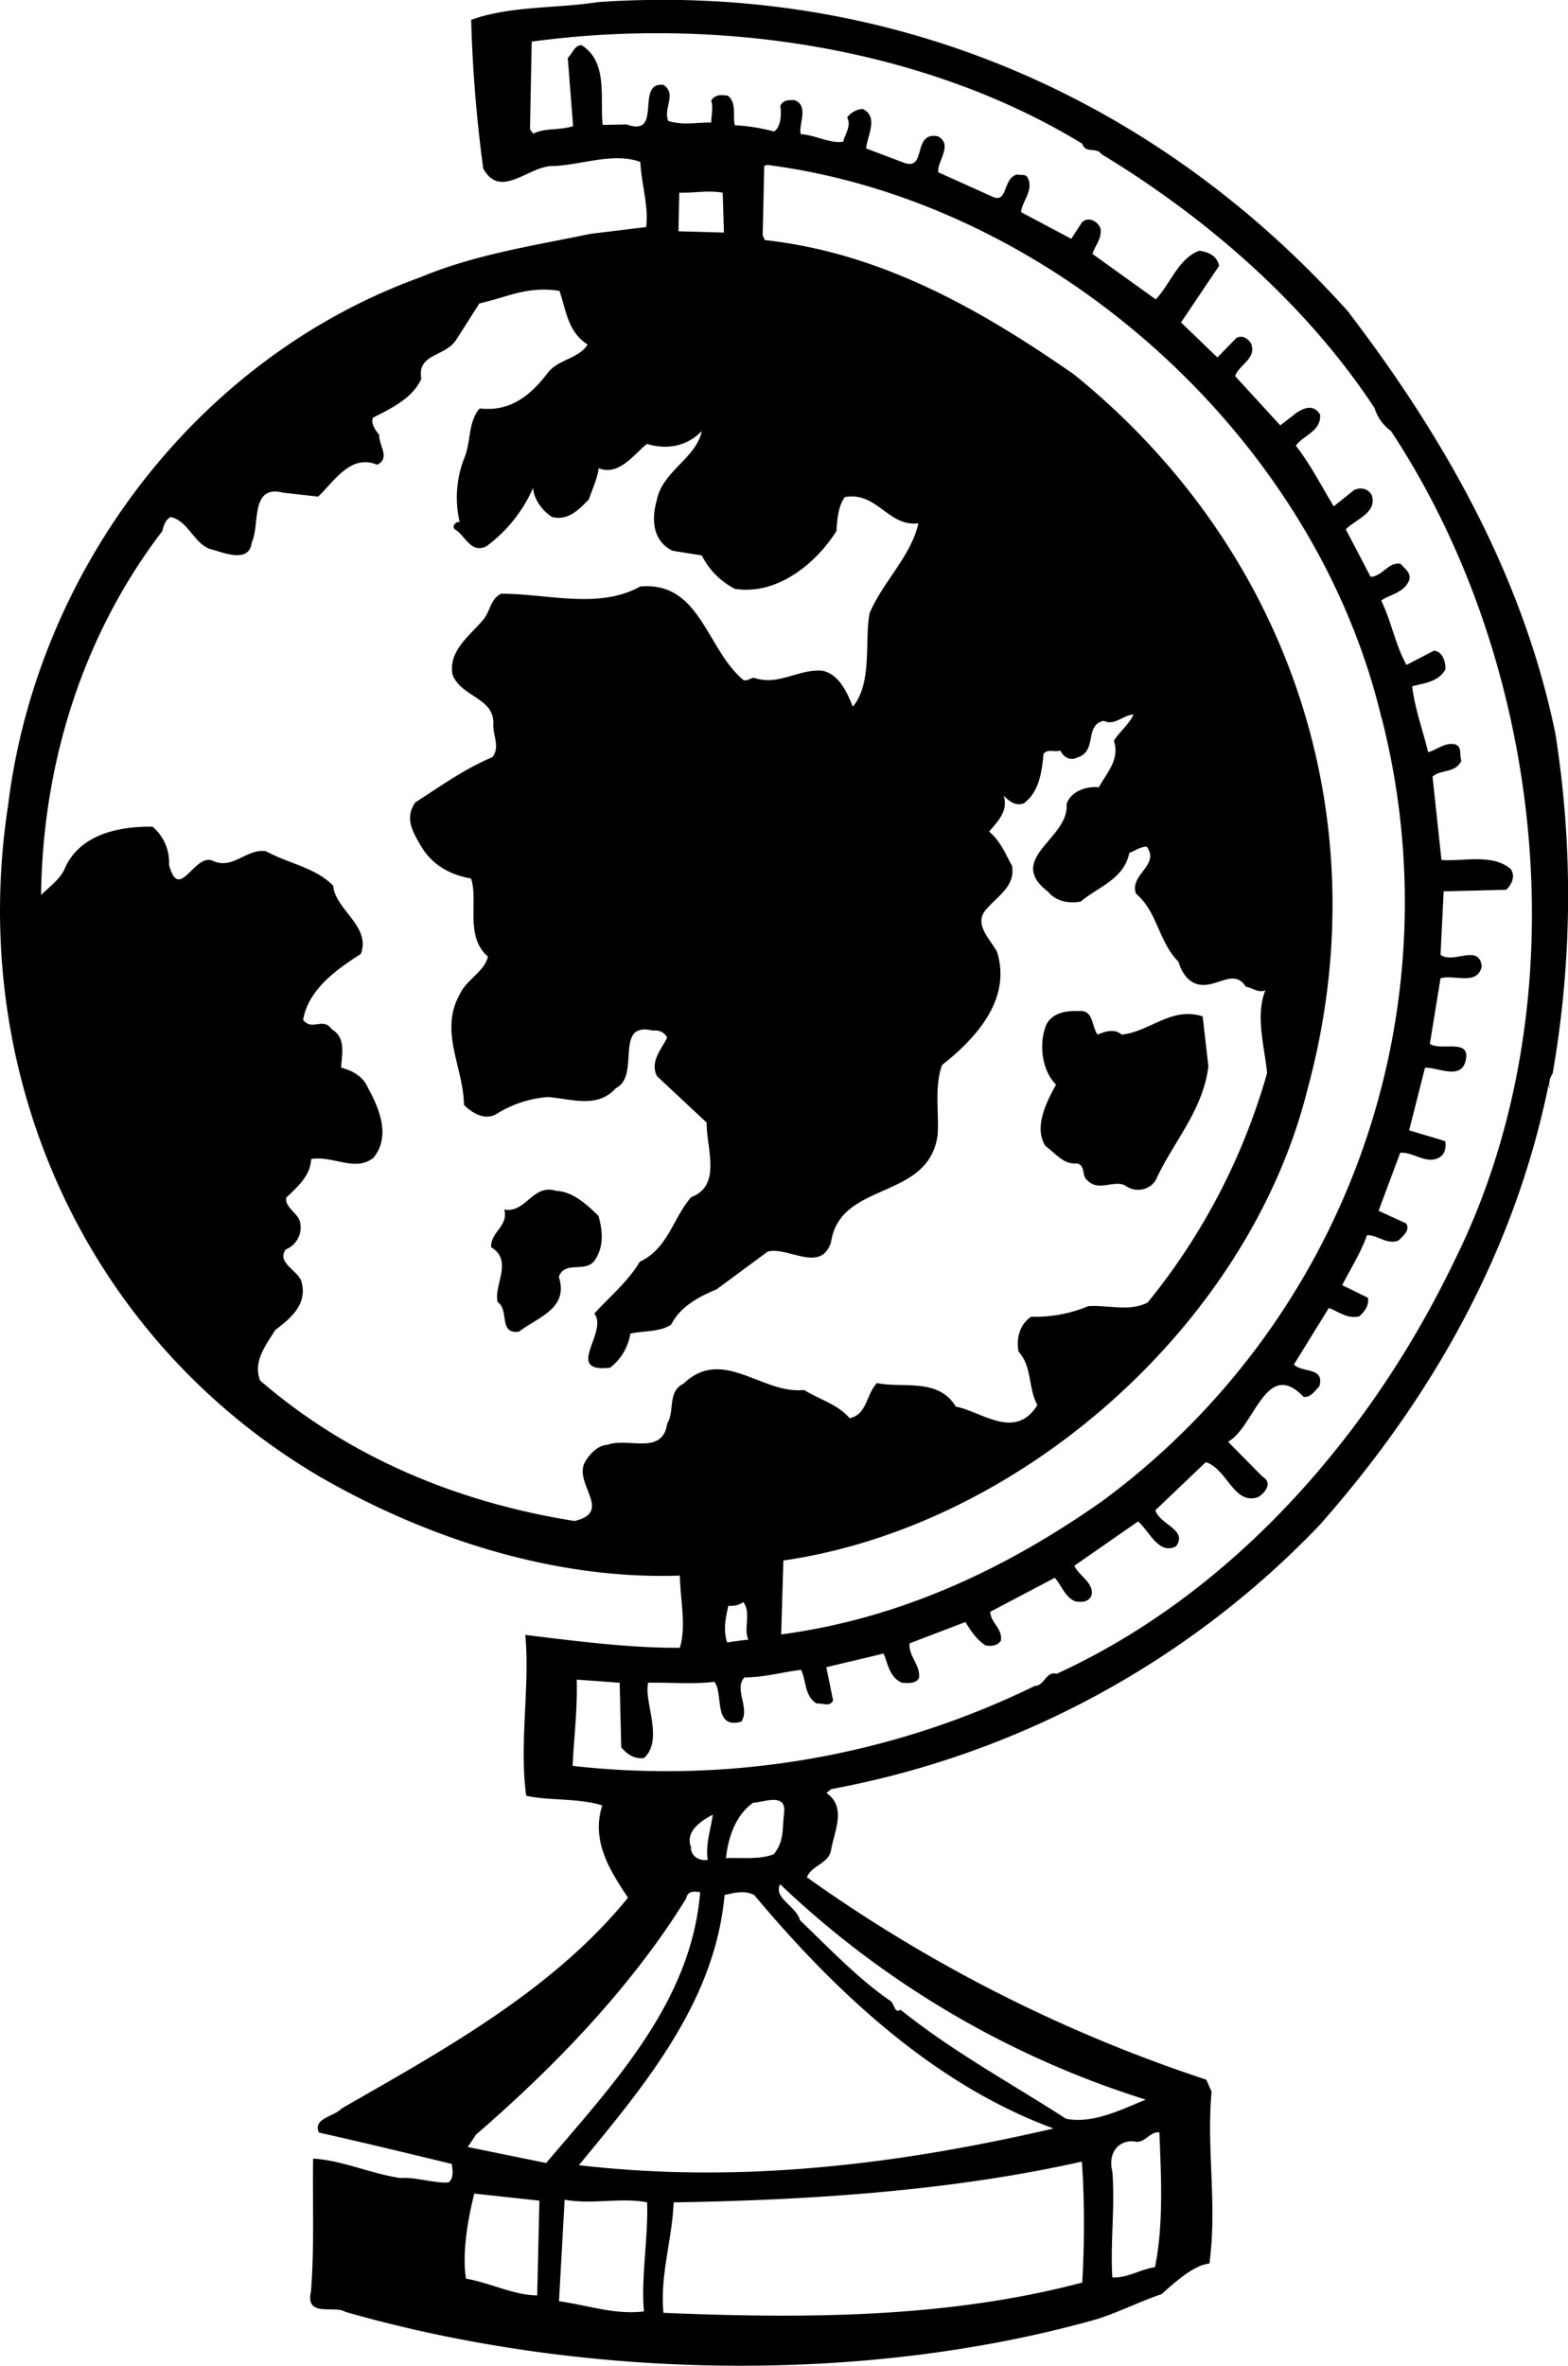 <svg xmlns="http://www.w3.org/2000/svg" width="960" height="1447.517" viewBox="0 0 10 15.078" shape-rendering="geometricPrecision" text-rendering="geometricPrecision" image-rendering="optimizeQuality" fill-rule="evenodd" clip-rule="evenodd"><path d="M8.605 1.996c.63.825 1.113 1.703 1.314 2.677a6.584 6.584 0 0 1-.017 2.169.125.125 0 0 0-.02.093c.005-.008 0-.017-.006-.02C9.66 7.97 9.14 8.901 8.416 9.72a5.762 5.762 0 0 1-3.115 1.683l-.03.025c.13.09.05.243.03.359-.014.093-.124.099-.155.178a9.531 9.531 0 0 0 2.547 1.29l.034.076c-.034.365.037.718-.014 1.096-.099.009-.22.119-.305.195-.124.04-.274.116-.415.16-1.474.416-3.27.388-4.79-.047-.07-.045-.257.04-.22-.13.023-.285.009-.565.014-.847.187.011.367.096.557.124.098-.008.211.034.307.028.034-.025.026-.084.02-.118-.28-.068-.562-.136-.847-.2-.042-.091.099-.102.144-.153.635-.365 1.344-.749 1.827-1.344-.113-.17-.237-.36-.164-.588-.15-.048-.353-.03-.485-.062-.046-.33.025-.706-.006-1.025.322.04.68.085.986.082.042-.144.002-.308 0-.46-.805.028-1.619-.24-2.296-.63C.537 8.528-.211 6.836.052 5.13c.183-1.486 1.197-2.847 2.632-3.364.344-.144.717-.2 1.084-.276l.353-.043c.017-.135-.031-.274-.037-.415-.172-.062-.367.017-.55.026-.156-.009-.34.22-.452.016a8.724 8.724 0 0 1-.077-.948c.252-.09.54-.071.811-.113 1.87-.127 3.564.61 4.79 1.982zM6.902.915c.02.067.094.02.122.067.66.399 1.302.95 1.742 1.618a.289.289 0 0 0 .105.147c.985 1.491 1.223 3.654.4 5.298-.519 1.079-1.391 2.101-2.532 2.623-.068-.02-.077.077-.139.077a5.347 5.347 0 0 1-2.948.51c.009-.194.031-.35.026-.55l.274.02.01.412c.037.043.083.076.145.068.113-.102.025-.305.022-.435l.003-.045c.141-.003.288.011.424-.006.06.074-.011.305.172.254.057-.087-.05-.209.02-.282.127 0 .24-.034.361-.048.034.068.02.167.1.215.036-.006.081.025.104-.02l-.043-.212.365-.087c.028.062.036.152.118.186.043.003.09.006.108-.031.01-.082-.068-.139-.06-.22l.356-.136c.031.05.07.113.13.15.04.005.076 0 .096-.031.011-.08-.062-.108-.068-.184l.412-.217c.043.048.065.124.13.15.043.008.088.005.105-.04.014-.08-.082-.122-.11-.187l.406-.282c.07.057.13.217.243.158.074-.107-.099-.133-.133-.229l.322-.307c.139.045.178.276.334.223.042-.026.096-.09.028-.13l-.22-.223c.169-.093.242-.537.482-.286.046.006.077-.045.1-.067.036-.125-.11-.085-.162-.139l.223-.361c.063.025.122.073.195.053.034-.033.062-.067.054-.118l-.164-.08c.054-.106.119-.208.158-.318.062-.006.125.062.2.034.032-.031.077-.068.049-.11l-.175-.08.138-.37c.088-.005.161.074.246.032.042-.023.045-.063.042-.105-.076-.025-.152-.045-.231-.07l.101-.399c.085-.003.232.082.26-.048.031-.141-.155-.056-.229-.104l.068-.418c.09-.026.235.05.263-.076-.017-.147-.184-.012-.263-.074l.02-.404.398-.01c.037-.032.062-.091.028-.134-.118-.098-.302-.045-.44-.056l-.057-.531c.051-.048.147-.02.184-.102-.014-.036.006-.09-.04-.104-.065-.014-.113.034-.172.05-.034-.14-.085-.279-.102-.42.077-.02.167-.028.212-.107.003-.051-.02-.116-.073-.12l-.175.091c-.07-.124-.096-.276-.161-.41.05-.039.144-.047.178-.13.014-.044-.023-.07-.054-.104-.076-.017-.119.082-.192.082l-.158-.302c.062-.065.2-.104.166-.217-.022-.043-.07-.054-.113-.034l-.13.104c-.076-.124-.15-.27-.242-.387.05-.067.163-.093.155-.197-.04-.07-.105-.043-.152-.011l-.102.079-.288-.314c.025-.073.141-.113.101-.209-.022-.034-.059-.054-.093-.034l-.121.124-.232-.223.243-.361c-.014-.065-.068-.088-.127-.096-.133.05-.18.206-.277.31l-.404-.29c.017-.054.063-.1.051-.164-.022-.051-.082-.073-.118-.037l-.068.105-.32-.17c.004-.068.088-.144.038-.226-.015-.017-.043-.008-.065-.014-.094.028-.054.192-.161.139l-.34-.153c-.01-.068.097-.175-.002-.229-.167-.034-.068.226-.22.167l-.238-.09c.006-.08.082-.201-.022-.252a.135.135 0 0 0-.099.054c.028.056-.014.104-.025.155-.082.014-.187-.045-.271-.048-.017-.06.056-.18-.04-.217-.037 0-.068-.003-.09.034.005.05.008.132-.04.166a1.229 1.229 0 0 0-.251-.04C4.672.738 4.7.659 4.643.61 4.601.604 4.561.6 4.536.641c.014.05 0 .093 0 .14-.093-.002-.172.02-.274-.01-.034-.082.057-.173-.031-.23-.183-.022 0 .337-.234.252l-.153.003c-.02-.167.037-.401-.135-.508-.046 0-.057.053-.088.081l.034.435c-.093.029-.178.009-.254.048L3.38.824l.011-.559c1.215-.164 2.522.048 3.51.65zm1.91 3.662a4.74 4.74 0 0 1-1.782 4.99c-.622.438-1.3.751-2.048.85l.014-.471c1.514-.22 2.965-1.5 3.341-2.997.474-1.734-.119-3.456-1.488-4.563-.593-.412-1.226-.774-1.971-.856L4.864 1.5l.01-.443.02-.006c1.814.234 3.491 1.728 3.917 3.527zM4.617 1.482l-.29-.008.005-.246c.096.003.178-.017.277 0l.008.254zm-.87.715c-.056.087-.18.093-.248.172-.113.15-.243.257-.44.234-.074.085-.055.212-.097.314a.688.688 0 0 0-.03.412c-.01-.014-.06.023-.03.045.066.04.102.158.201.107a.922.922 0 0 0 .297-.372c.003.067.054.144.121.186.102.026.172-.048.235-.113.022-.068.053-.127.062-.198.13.051.223-.087.308-.155.13.04.257.014.35-.082-.037.175-.254.257-.288.444-.034.118-.026.257.101.319l.187.03a.48.48 0 0 0 .211.213c.269.042.517-.161.647-.368.006-.079.011-.158.054-.217.206-.037.277.192.469.167-.046.209-.226.372-.311.573-.034.172.02.443-.107.596-.037-.09-.085-.204-.192-.229-.156-.014-.28.099-.438.045-.023 0-.04.023-.068.014-.237-.197-.274-.63-.658-.596-.265.147-.587.046-.887.046-.073.036-.067.115-.118.17-.082.098-.22.194-.192.346.056.144.27.147.26.317-.003.07.045.144-.006.209-.17.07-.328.183-.491.288-.071.101-.017.189.04.285.07.116.186.178.315.2.048.139-.042.37.108.498-.023.096-.136.146-.178.237-.136.237.022.468.025.708.051.051.13.1.204.06a.719.719 0 0 1 .33-.11c.153.011.316.076.435-.057.16-.079-.017-.426.234-.367.04-.003.07.006.093.045-.036.074-.112.153-.065.246l.317.296c-.003.161.099.401-.099.475-.116.133-.147.327-.328.412-.073.124-.192.223-.29.33.093.116-.198.379.101.345A.34.34 0 0 0 4.02 8.5c.088-.02.187-.009.26-.057.06-.118.178-.178.291-.226l.325-.24c.13-.034.339.141.404-.06.059-.394.624-.262.68-.685.009-.139-.022-.305.028-.444.226-.178.444-.426.35-.723-.045-.082-.155-.18-.064-.274.073-.084.183-.146.16-.273-.045-.082-.073-.156-.146-.218.056-.065.124-.133.093-.229.03.031.076.071.13.048.096-.073.113-.197.124-.313.025-.037.073-.009.107-.023.02.043.065.068.108.045.132-.039.042-.206.169-.234.068.034.124-.037.19-.04-.026.06-.088.108-.125.167.04.122-.048.206-.096.297-.073-.009-.178.022-.206.107.02.22-.396.347-.116.56.048.061.136.075.206.061.116-.096.277-.144.31-.31.038-.014.071-.04.111-.04.088.119-.113.178-.068.3.139.118.141.302.271.434.014.051.048.113.102.136.127.054.243-.107.328.023.045.008.081.042.124.022-.065.164-.006.356.011.528a4.08 4.08 0 0 1-.762 1.463c-.119.06-.252.014-.379.023a.873.873 0 0 1-.364.067c-.074.051-.096.139-.08.223.088.096.06.232.12.34-.142.228-.354.042-.52.01-.113-.186-.339-.115-.503-.15-.07.072-.062.201-.175.224-.073-.088-.192-.119-.29-.18-.266.03-.52-.28-.769-.04-.104.05-.054.175-.104.254-.029.206-.249.087-.379.135-.065.003-.121.063-.15.12-.059.137.181.31-.062.366-.734-.116-1.431-.4-2.005-.895-.048-.124.04-.229.096-.322.11-.082.212-.175.164-.319-.036-.07-.155-.116-.096-.195a.15.15 0 0 0 .088-.183c-.02-.054-.096-.088-.085-.147.073-.07.155-.142.158-.246.144-.023.28.085.398-.008.113-.139.034-.32-.036-.447-.031-.073-.102-.11-.17-.127 0-.07.037-.189-.06-.245-.056-.08-.126.014-.183-.06.034-.195.215-.322.368-.42.067-.176-.164-.283-.176-.435-.113-.116-.288-.142-.429-.22-.127-.018-.212.124-.344.059-.116-.04-.21.268-.274.028a.297.297 0 0 0-.105-.243c-.203-.003-.454.042-.556.257-.025.07-.096.121-.155.178.01-.85.273-1.666.773-2.319.009-.033.017-.07.054-.09.116.028.147.172.257.206.073.017.243.096.26-.045.053-.113-.012-.37.2-.316l.223.025c.102-.096.207-.274.376-.203.088-.042.008-.127.014-.19-.028-.033-.056-.078-.04-.11.102-.053.252-.12.308-.248-.03-.164.158-.138.226-.254l.144-.226c.178-.04.308-.113.511-.08.043.122.051.26.181.343zm3.96 4.594c-.032.283-.224.486-.334.726-.037.07-.133.085-.192.042-.07-.045-.175.04-.246-.036-.04-.029-.008-.094-.067-.108-.085.009-.136-.065-.2-.11-.077-.118.005-.28.067-.392-.096-.096-.11-.272-.06-.387.043-.074.128-.085.207-.082.093-.009.079.099.118.15.046-.02.11-.04.153 0 .178-.017.319-.181.517-.116l.036.313zm-3.89.96c.026.09.035.19-.019.274-.056.096-.195.003-.234.113.065.204-.136.257-.255.35-.132.015-.059-.138-.135-.189-.028-.104.102-.265-.042-.35-.003-.099.112-.133.084-.24.139.025.181-.167.33-.119.102.003.193.082.272.161zm.955 2.7c-.045.003-.087.011-.135.017-.026-.082-.009-.155.008-.234a.137.137 0 0 0 .096-.023c.051.073 0 .161.031.24zM5 11.558c-.011.104 0 .18-.065.26-.093.036-.203.02-.305.025.014-.141.068-.28.173-.353.067-.003.217-.068.197.068zm-.486.296c-.048.009-.11-.02-.107-.081-.04-.102.068-.17.139-.207-.009.077-.049.19-.032.288zm2.793 1.528c-.152.062-.336.156-.508.122-.356-.229-.726-.43-1.056-.695-.042.028-.037-.045-.07-.06-.207-.143-.39-.338-.571-.51-.026-.094-.17-.139-.127-.23a5.966 5.966 0 0 0 2.332 1.373zM4.81 12.078c.536.64 1.163 1.214 1.909 1.488-.963.223-1.974.356-3.027.234.42-.51.867-1.039.929-1.722.06-.014.127-.032.189 0zm-.345-.017c-.056.694-.545 1.211-.982 1.725l-.5-.102.053-.079c.506-.437.995-.946 1.34-1.505.01-.045.041-.048.09-.04zm2.929 1.53c.011.28.028.58-.028.859-.096.014-.173.07-.272.065-.014-.21.018-.455 0-.675-.028-.108.029-.2.139-.192.065.02.099-.065.16-.057zm-.494.187c.017.251.017.508.002.77-.847.224-1.745.232-2.671.193-.023-.24.057-.472.065-.704.87-.014 1.77-.073 2.604-.26zm-2.773.26c.008.217-.04.485-.02.694-.187.023-.359-.04-.542-.065l.036-.647c.175.032.365-.016.526.017zm-.7.592c-.153-.002-.297-.079-.455-.107-.026-.155.01-.375.053-.542l.415.045-.014.604z"/></svg>